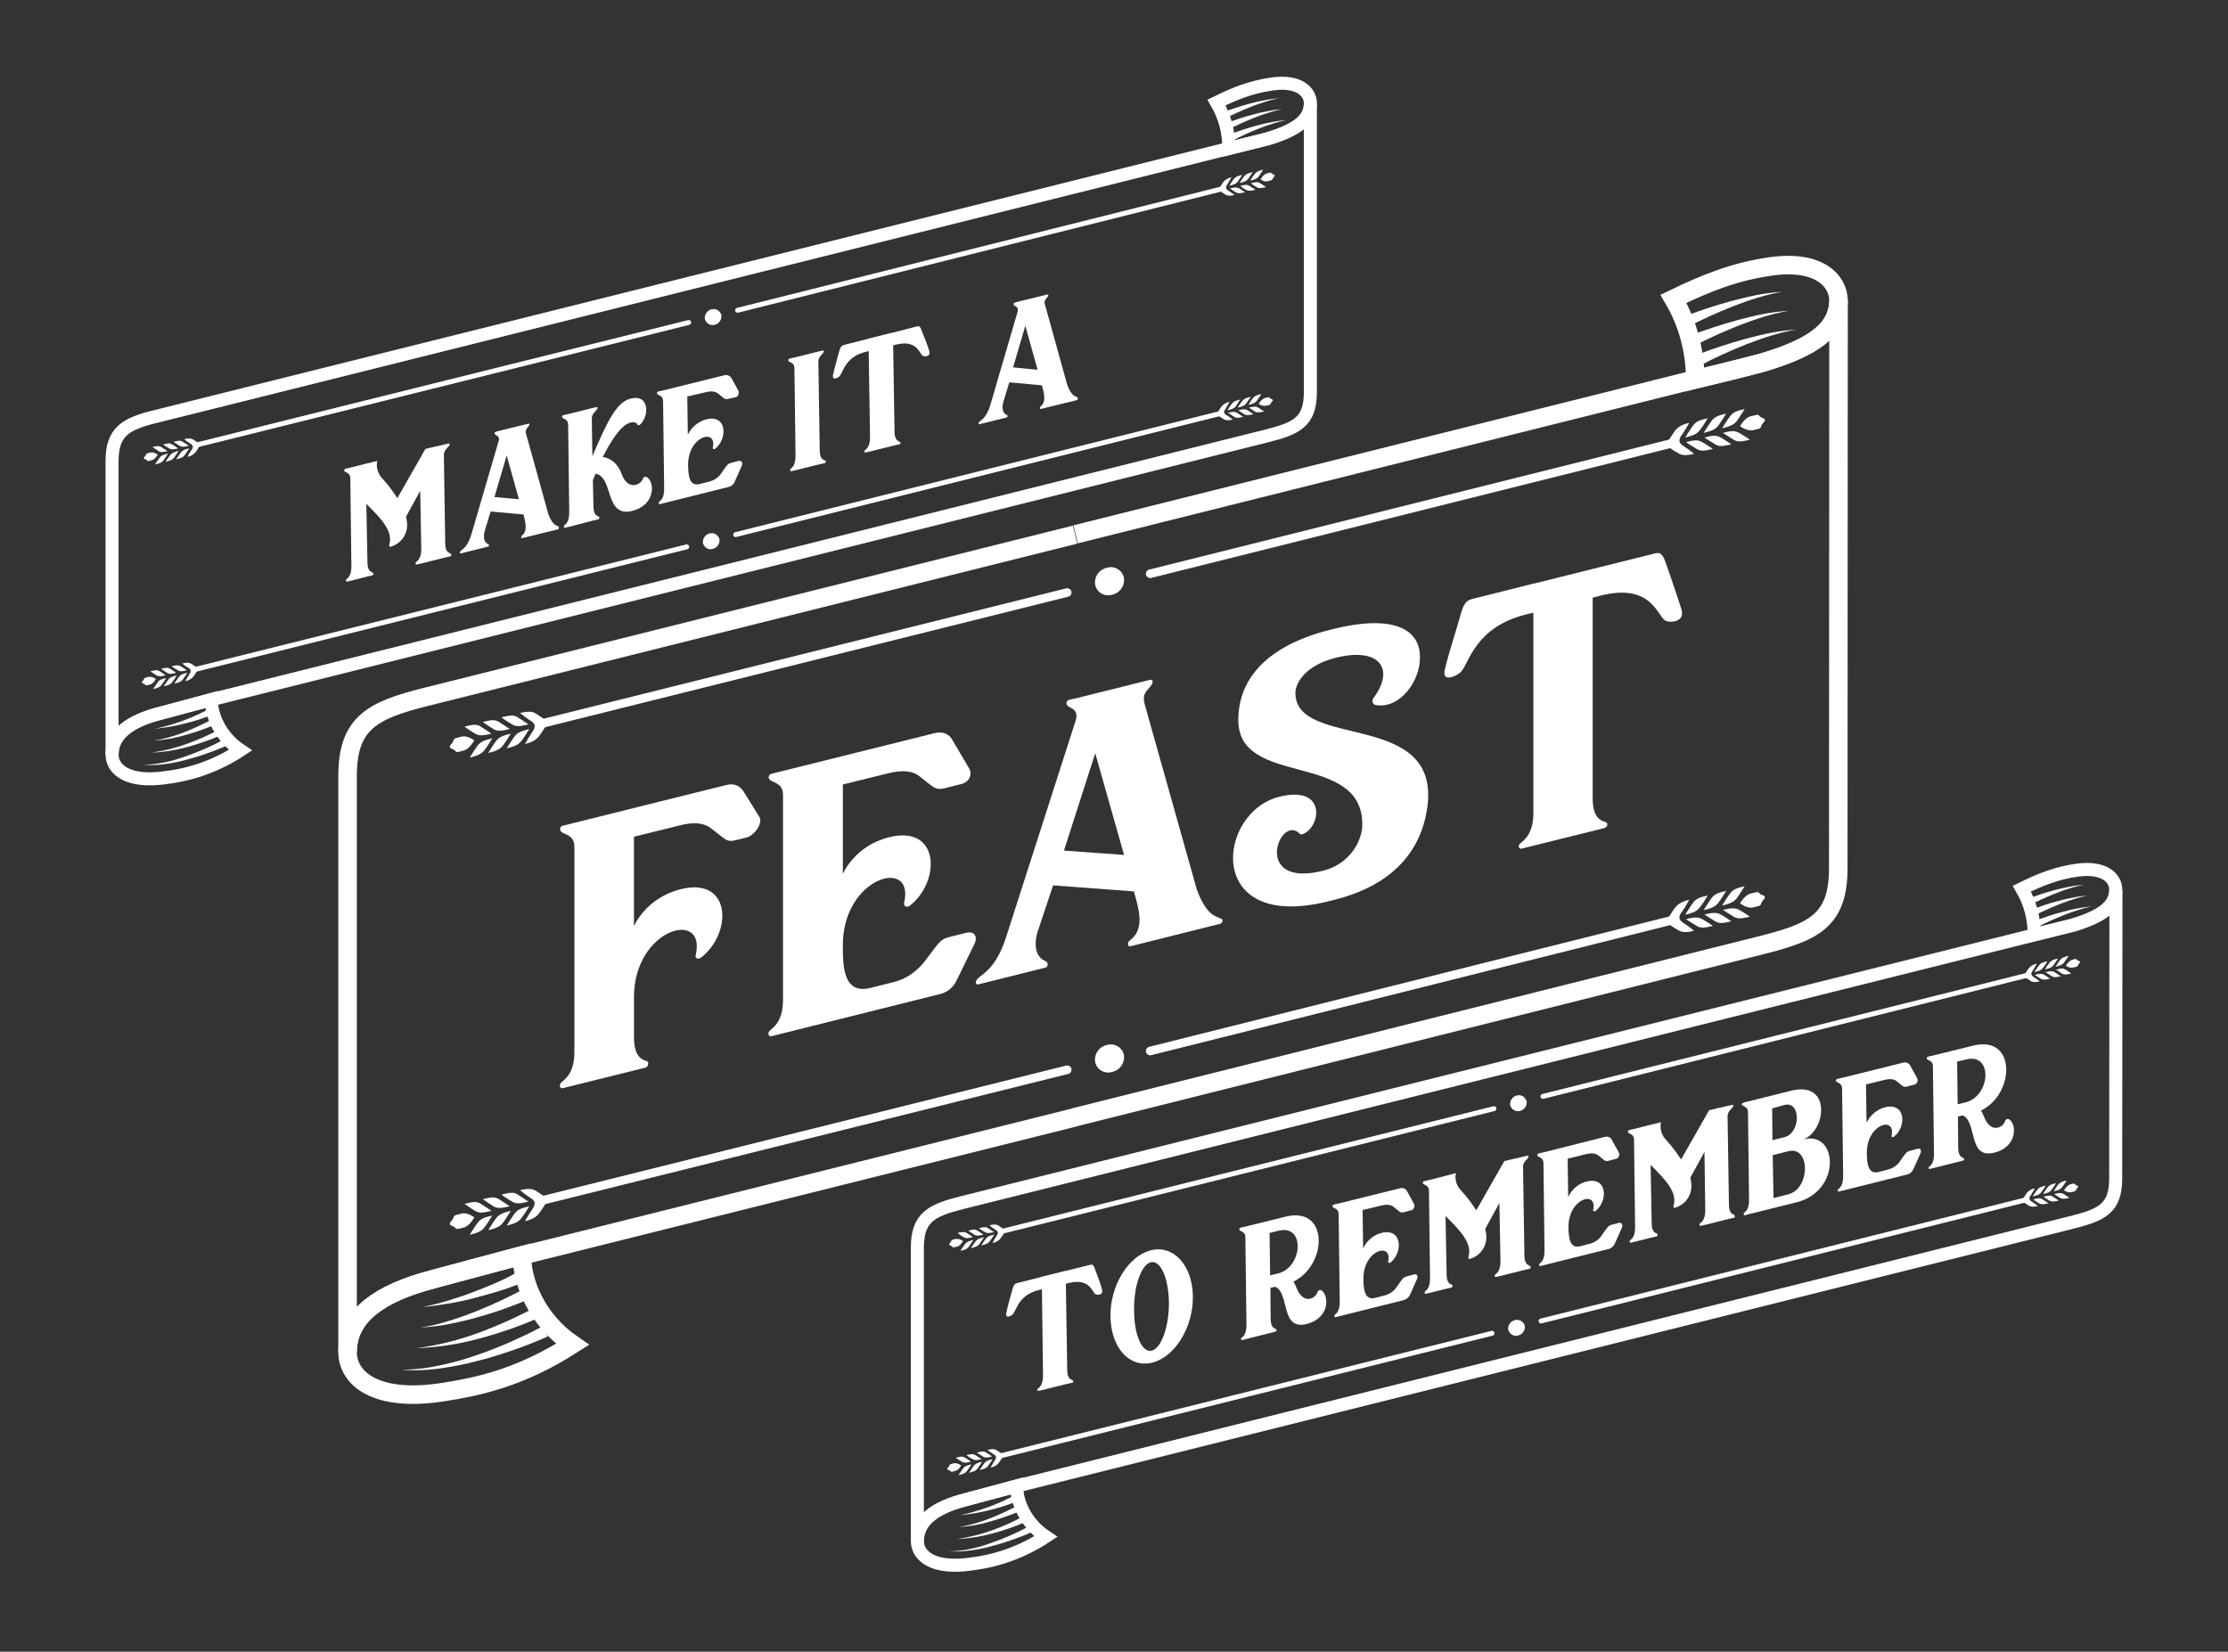 <?xml version="1.0" encoding="utf-8"?>
<!-- Generator: Adobe Illustrator 23.0.4, SVG Export Plug-In . SVG Version: 6.00 Build 0)  -->
<svg version="1.1" id="Layer_1" xmlns="http://www.w3.org/2000/svg" xmlns:xlink="http://www.w3.org/1999/xlink" x="0px" y="0px"
	 viewBox="0 0 819.2 607.4" style="enable-background:new 0 0 819.2 607.4;" xml:space="preserve">
<rect x="0" y="0" width="819.2" height="607.4" fill="#333333" stroke="none"/>
<style type="text/css">
	.st0{fill:none;stroke:#FFFFFF;stroke-width:6.817;stroke-miterlimit:10;}
	.st1{fill:#FFFFFF;}
	.st2{fill:none;stroke:#FFFFFF;stroke-width:3.159;stroke-linecap:round;stroke-linejoin:round;}
	.st3{fill:#FFFFFF;stroke:#FFFFFF;stroke-width:2.345;stroke-miterlimit:10;}
	.st4{fill:none;stroke:#FFFFFF;stroke-width:4.798;stroke-miterlimit:10;}
	.st5{fill:none;stroke:#FFFFFF;stroke-width:1.802;stroke-linecap:round;stroke-linejoin:round;}
	.st6{fill:#FFFFFF;stroke:#FFFFFF;stroke-width:1.331;stroke-miterlimit:10;}
</style>
<title>Make It a Feast to Remember</title>
<g>
	<g id="Layer_1-2">
		<g id="Lettering">
			<path class="st0" d="M395.2,410.9l-203.3,50.8c-2.9,0.7-33.5,8.9-36.2,9.7c-19.3,5.7-27.9,14.4-27.9,25.8V285.3
				c0-19.5,9.2-24.1,28.7-29l238.8-59.7"/>
			<path class="st0" d="M395.5,196.5l227.8-57c2.9-0.7,22-5.4,24.7-6.2c19.3-5.7,27.9-12.4,28-22.9l-0.1,208.9
				c0,19.5-9.2,23.5-28.7,28.4L395,410.9"/>
			<path class="st0" d="M650.9,98c-13.3,1.9-23.8,6.2-35.6,11.9c5.3,9,8,19.2,8,29.7c3.5-0.8,22-5.4,24.7-6.2
				c19.3-5.7,27.9-12.4,28-22.9C675.9,103.2,668.7,95.4,650.9,98z"/>
			<path class="st1" d="M618.4,116.7c6-2.3,12-4.3,18.2-6c3.1-0.8,6.2-1.6,9.3-2.2c3.1-0.6,6.3-1,9.5-1.2c-3.1,0.5-6.2,1.3-9.2,2.2
				c-3,0.9-6,2-8.9,3.1c-5.8,2.3-11.6,4.9-17.1,7.8L618.4,116.7z"/>
			<path class="st1" d="M620.7,123.7c6-2.3,12-4.3,18.2-6c3.1-0.8,6.2-1.6,9.3-2.2c3.1-0.6,6.3-1,9.5-1.2c-3.1,0.5-6.2,1.3-9.2,2.2
				c-3,0.9-6,2-8.9,3.1c-5.8,2.3-11.6,4.9-17.1,7.8L620.7,123.7z"/>
			<path class="st1" d="M623.6,130.6c6-2.3,12.1-4.3,18.2-6c3.1-0.8,6.2-1.6,9.3-2.2c3.1-0.6,6.3-1,9.4-1.2
				c-3.1,0.5-6.2,1.3-9.2,2.2c-3,0.9-6,2-8.9,3.1c-5.8,2.3-11.6,4.9-17.1,7.8L623.6,130.6z"/>
			<path class="st0" d="M191.9,461.7c-2.9,0.8-33.5,8.9-36.2,9.7c-19.3,5.7-27.9,14.4-27.9,25.8c0,9.7,10.3,18.7,35.4,14.7
				c13.3-2.1,28.4-5.4,47.3-17.5C197.4,485.4,191.9,471.6,191.9,461.7z"/>
			<path class="st1" d="M201.4,491.5c-4.3,1.9-8.6,3.6-13,5.1c-4.4,1.5-8.8,2.9-13.3,4c-4.5,1.2-9,2-13.6,2.7
				c-4.6,0.6-9.2,0.8-13.8,0.4c4.6,0,9.1-0.5,13.6-1.5c4.5-0.9,8.9-2.1,13.2-3.6c4.3-1.4,8.5-3.1,12.7-4.9c4.1-1.8,8.3-3.8,12.2-5.9
				L201.4,491.5z"/>
			<path class="st1" d="M198.9,484.3c-3.7,1.6-7.4,3.1-11.1,4.4c-3.8,1.3-7.6,2.5-11.4,3.5c-7.6,2.1-15.5,3.3-23.4,3.6
				c7.8-1,15.4-2.9,22.8-5.6c7.3-2.7,14.4-5.9,21.3-9.6L198.9,484.3z"/>
			<path class="st1" d="M195.8,477.2c-6.6,2.9-13.3,5.3-20.2,7.2c-3.4,1-6.9,1.8-10.4,2.5c-3.5,0.7-7,1.1-10.6,1.3
				c3.5-0.5,6.9-1.3,10.3-2.4c3.4-1,6.7-2.2,10-3.5c6.5-2.6,12.9-5.6,19-9L195.8,477.2z"/>
			<path class="st1" d="M191.7,471.8c-2.9,1.2-5.9,2.3-8.9,3.2c-3,0.9-6,1.7-9,2.5s-6,1.4-9.1,1.9c-3,0.5-6.1,1-9.2,1.2
				c3-0.6,6-1.3,8.9-2.2c2.9-0.9,5.8-1.8,8.7-2.9s5.7-2.2,8.5-3.4c2.8-1.2,5.5-2.5,8.1-4L191.7,471.8z"/>
			<path class="st1" d="M175.6,449.7c-1.1,1.5-2.9,4.4-2.9,4.4c2.9-0.7,4.3-1.3,5.4-2.7c1.1-1.4,2.9-4.4,2.9-4.4
				C178,447.7,176.7,448.2,175.6,449.7z"/>
			<path class="st1" d="M182.4,448c-1.1,1.5-2.9,4.4-2.9,4.4c2.9-0.7,4.3-1.3,5.4-2.7c1.1-1.4,2.9-4.4,2.9-4.4
				C184.8,446,183.5,446.6,182.4,448z"/>
			<path class="st1" d="M189.2,446.3c-1.1,1.5-2.9,4.4-2.9,4.4c2.9-0.7,4.3-1.3,5.4-2.7c1.1-1.4,2.9-4.4,2.9-4.4
				C191.6,444.3,190.2,444.9,189.2,446.3z"/>
			<path class="st1" d="M174.9,445.4c1.4,0.8,2.9,0.6,5.8-0.1c0,0-2.6-1.8-4.1-2.7c-1.5-0.9-2.9-0.6-5.8,0.1
				C170.8,442.7,173.4,444.6,174.9,445.4z"/>
			<path class="st1" d="M181.6,443.7c1.4,0.8,2.9,0.6,5.8-0.1c0,0-2.6-1.8-4.1-2.7s-2.9-0.6-5.8,0.1
				C177.6,441,180.2,442.9,181.6,443.7z"/>
			<path class="st1" d="M188.5,442c1.4,0.8,2.9,0.6,5.8-0.1c0,0-2.6-1.8-4.1-2.7s-2.9-0.6-5.8,0.1C184.4,439.4,187,441.2,188.5,442z
				"/>
			<path class="st1" d="M174.4,447.7c0,0-2.5-2-4.7-1.4l-2,0.5c-1.1,0.3-0.8,1-1.4,1.8c-0.4,0.6-1,0.9-0.9,1.5s0.7,0.6,1.3,0.9
				c0.8,0.4,0.8,1.2,1.9,0.9l2-0.5C172.7,450.8,174.4,447.7,174.4,447.7z"/>
			<path class="st1" d="M200.2,440c-0.9-0.6-2.3-1.5-3.2-2.1c-1.4-0.8-2.9-0.9-5.8-0.2c1.3,1.1,2.7,2.1,4.1,3
				c0.6,0.3,1.1,0.9,1.3,1.6c0,0.8-0.3,1.5-0.7,2.1c-1,1.5-2,3.1-2.9,4.7c2.9-0.7,4.2-1.6,5.3-3c0.7-0.9,1.7-2.5,2.3-3.5h0
				L200.2,440L200.2,440z"/>
			<line class="st2" x1="198.8" y1="441.6" x2="392.4" y2="393.4"/>
			<path class="st1" d="M639.3,334.5c1.5,0.8,4.1,2.6,4.1,2.6c-2.9,0.7-4.4,0.9-5.8,0.1c-1.4-0.8-4.1-2.6-4.1-2.6
				C636.4,333.9,637.8,333.8,639.3,334.5z"/>
			<path class="st1" d="M632.5,336.2c1.5,0.8,4.1,2.6,4.1,2.6c-2.9,0.7-4.4,0.9-5.8,0.1c-1.4-0.8-4.1-2.6-4.1-2.6
				C629.6,335.6,631.1,335.5,632.5,336.2z"/>
			<path class="st1" d="M625.7,337.9c1.5,0.8,4.1,2.6,4.1,2.6c-2.9,0.7-4.4,0.9-5.8,0.1c-1.4-0.8-4.1-2.6-4.1-2.6
				C622.8,337.3,624.3,337.2,625.7,337.9z"/>
			<path class="st1" d="M638.6,330.3c-1.1,1.4-2.4,2-5.4,2.7c0,0,1.8-3,2.9-4.4c1.1-1.5,2.4-2,5.4-2.7
				C641.5,325.9,639.7,328.8,638.6,330.3z"/>
			<path class="st1" d="M631.8,332c-1.1,1.4-2.4,2-5.4,2.7c0,0,1.8-2.9,2.9-4.4c1.1-1.5,2.4-2,5.4-2.7
				C634.7,327.6,632.9,330.6,631.8,332z"/>
			<path class="st1" d="M625,333.7c-1.1,1.4-2.4,2-5.4,2.7c0,0,1.8-2.9,2.9-4.4s2.4-2,5.4-2.7C627,330.8,626.1,332.3,625,333.7z"/>
			<path class="st1" d="M639.8,332.2c0,0,1.7-3.1,3.9-3.6l2-0.5c1.1-0.3,1,0.5,1.9,0.9c0.6,0.3,1.2,0.3,1.3,0.9s-0.5,0.9-0.9,1.5
				c-0.6,0.8-0.3,1.5-1.4,1.8l-2,0.5C642.3,334.2,639.8,332.2,639.8,332.2z"/>
			<path class="st1" d="M613.5,337.4c0.6-1,1.6-2.5,2.3-3.5c1.1-1.4,2.4-2.3,5.3-3c-0.9,1.6-1.8,3.2-2.9,4.7
				c-0.5,0.6-0.7,1.3-0.7,2.1c0.2,0.7,0.7,1.2,1.3,1.6c1.4,0.9,2.8,1.9,4.1,3c-2.9,0.7-4.4,0.6-5.8-0.2c-0.9-0.5-2.4-1.4-3.2-2.1
				l0,0L613.5,337.4L613.5,337.4z"/>
			<line class="st2" x1="615.2" y1="338.3" x2="422.9" y2="386.5"/>
			<path class="st3" d="M412.1,388.2c0.3,2.3-1.2,4.4-3.5,4.9c-2,0.6-4.1-0.5-4.7-2.4c0,0,0,0,0,0c0-0.1-0.1-0.3-0.1-0.4
				c-0.3-2.3,1.2-4.4,3.5-4.9c2-0.6,4.1,0.5,4.7,2.4c0,0,0,0,0,0C412,387.9,412.1,388,412.1,388.2z"/>
			<path class="st1" d="M175.6,274.2c-1.1,1.5-2.9,4.4-2.9,4.4c2.9-0.7,4.3-1.3,5.4-2.7c1.1-1.4,2.9-4.4,2.9-4.4
				C178,272.2,176.7,272.8,175.6,274.2z"/>
			<path class="st1" d="M182.4,272.5c-1.1,1.5-2.9,4.4-2.9,4.4c2.9-0.7,4.3-1.3,5.4-2.7c1.1-1.4,2.9-4.4,2.9-4.4
				C184.8,270.5,183.5,271.1,182.4,272.5z"/>
			<path class="st1" d="M189.2,270.8c-1.1,1.5-2.9,4.4-2.9,4.4c2.9-0.7,4.3-1.3,5.4-2.7c1.1-1.4,2.9-4.4,2.9-4.4
				C191.6,268.9,190.2,269.4,189.2,270.8z"/>
			<path class="st1" d="M174.9,269.9c1.4,0.8,2.9,0.6,5.8-0.1c0,0-2.6-1.8-4.1-2.7s-2.9-0.6-5.8,0.1
				C170.8,267.3,173.4,269.1,174.9,269.9z"/>
			<path class="st1" d="M181.6,268.2c1.4,0.8,2.9,0.6,5.8-0.1c0,0-2.6-1.8-4.1-2.7s-2.9-0.6-5.8,0.1
				C177.6,265.6,180.2,267.4,181.6,268.2z"/>
			<path class="st1" d="M188.5,266.5c1.4,0.8,2.9,0.6,5.8-0.1c0,0-2.6-1.8-4.1-2.7s-2.9-0.6-5.8,0.1
				C184.4,263.9,187,265.7,188.5,266.5z"/>
			<path class="st1" d="M174.4,272.3c0,0-2.5-2-4.7-1.4l-2,0.5c-1.1,0.3-0.8,1-1.4,1.8c-0.4,0.6-1,0.9-0.9,1.5s0.7,0.6,1.3,0.9
				c0.8,0.4,0.8,1.2,1.9,0.9l2-0.5C172.7,275.3,174.4,272.3,174.4,272.3z"/>
			<path class="st1" d="M200.2,264.5c-0.9-0.6-2.3-1.5-3.2-2.1c-1.4-0.8-2.9-0.9-5.8-0.2c1.3,1.1,2.7,2.1,4.1,3
				c0.6,0.3,1.1,0.9,1.3,1.6c0,0.8-0.3,1.5-0.7,2.1c-1,1.5-2,3.1-2.9,4.7c2.9-0.7,4.2-1.6,5.3-3c0.7-0.9,1.7-2.5,2.3-3.5h0
				L200.2,264.5L200.2,264.5z"/>
			<line class="st2" x1="198.8" y1="266.2" x2="392.4" y2="217.9"/>
			<path class="st1" d="M639.3,159.1c1.5,0.8,4.1,2.6,4.1,2.6c-2.9,0.7-4.4,0.9-5.8,0.1c-1.4-0.8-4.1-2.6-4.1-2.6
				C636.4,158.4,637.8,158.3,639.3,159.1z"/>
			<path class="st1" d="M632.5,160.8c1.5,0.8,4.1,2.6,4.1,2.6c-2.9,0.7-4.4,0.9-5.8,0.1c-1.4-0.8-4.1-2.6-4.1-2.6
				C629.6,160.1,631.1,160,632.5,160.8z"/>
			<path class="st1" d="M625.7,162.5c1.5,0.8,4.1,2.6,4.1,2.6c-2.9,0.7-4.4,0.9-5.8,0.1c-1.4-0.8-4.1-2.6-4.1-2.6
				C622.8,161.8,624.3,161.7,625.7,162.5z"/>
			<path class="st1" d="M638.6,154.8c-1.1,1.4-2.4,2-5.4,2.7c0,0,1.8-3,2.9-4.4c1.1-1.5,2.4-2,5.4-2.7
				C641.5,150.4,639.7,153.3,638.6,154.8z"/>
			<path class="st1" d="M631.8,156.5c-1.1,1.4-2.4,2-5.4,2.7c0,0,1.8-2.9,2.9-4.4c1.1-1.5,2.4-2,5.4-2.7
				C634.7,152.1,632.9,155,631.8,156.5z"/>
			<path class="st1" d="M625,158.2c-1.1,1.4-2.4,2-5.4,2.7c0,0,1.8-2.9,2.9-4.4c1.1-1.5,2.4-2,5.4-2.7
				C627,155.3,626.1,156.8,625,158.2z"/>
			<path class="st1" d="M639.8,156.7c0,0,1.7-3.1,3.9-3.6l2-0.5c1.1-0.3,1,0.5,1.9,0.9c0.6,0.3,1.2,0.3,1.3,0.9s-0.5,0.9-0.9,1.5
				c-0.6,0.8-0.3,1.5-1.4,1.8l-2,0.5C642.3,158.7,639.8,156.7,639.8,156.7z"/>
			<path class="st1" d="M613.5,162c0.6-1,1.6-2.5,2.3-3.5c1.1-1.4,2.4-2.3,5.3-3c-0.9,1.6-1.8,3.2-2.9,4.7c-0.5,0.6-0.7,1.3-0.7,2.1
				c0.2,0.7,0.7,1.2,1.3,1.6c1.4,0.9,2.8,1.9,4.1,3c-2.9,0.7-4.4,0.6-5.8-0.2c-0.9-0.5-2.4-1.4-3.2-2.1l0,0L613.5,162L613.5,162z"/>
			<line class="st2" x1="615.2" y1="162.9" x2="422.9" y2="211"/>
			<path class="st3" d="M412.1,212.7c0.3,2.3-1.2,4.4-3.5,4.9c-2,0.6-4.1-0.5-4.7-2.4c0,0,0,0,0,0c0-0.1-0.1-0.3-0.1-0.4
				c-0.3-2.3,1.2-4.4,3.5-4.9c2-0.6,4.1,0.5,4.7,2.4c0,0,0,0,0,0C412,212.4,412.1,212.6,412.1,212.7z"/>
			<path class="st4" d="M481.8,144.2c0,11.1-5.2,13.4-16.4,16.2L77.7,257.3c-1.7,0.4-19.1,5.1-20.6,5.5c-11,3.2-15.9,8.2-15.9,14.7
				V169.6c0-11.1,5.2-13.8,16.3-16.5l394.3-98.5c1.7-0.4,12.6-3.1,14.1-3.5c11-3.3,15.9-7.1,15.9-13L481.8,144.2z"/>
			<path class="st4" d="M77.7,257.3c-1.7,0.5-19.1,5.1-20.6,5.5c-11,3.2-15.9,8.2-15.9,14.7c0,5.5,5.9,10.6,20.2,8.4
				c9.6-1.2,18.8-4.6,27-10C80.8,270.8,77.7,262.9,77.7,257.3z"/>
			<path class="st4" d="M467.6,30.9c-7.6,1.1-13.6,3.5-20.3,6.8c3,5.1,4.6,11,4.5,16.9c2-0.5,12.6-3.1,14.1-3.5
				c11-3.3,15.9-7.1,15.9-13C481.9,33.9,477.7,29.4,467.6,30.9z"/>
			<path class="st1" d="M449.1,41.5c3.4-1.3,6.9-2.4,10.4-3.4c1.8-0.5,3.5-0.9,5.3-1.2c1.8-0.4,3.6-0.6,5.4-0.7
				c-1.8,0.3-3.5,0.7-5.2,1.3c-1.7,0.5-3.4,1.1-5.1,1.8c-3.3,1.3-6.6,2.8-9.8,4.4L449.1,41.5z"/>
			<path class="st1" d="M450.4,45.5c3.4-1.3,6.9-2.5,10.4-3.4c1.7-0.5,3.5-0.9,5.3-1.2c1.8-0.4,3.6-0.6,5.4-0.7
				c-1.8,0.3-3.5,0.7-5.2,1.3c-1.7,0.5-3.4,1.1-5.1,1.8c-3.3,1.3-6.6,2.8-9.8,4.4L450.4,45.5z"/>
			<path class="st1" d="M452,49.5c3.4-1.3,6.9-2.5,10.4-3.4c1.8-0.5,3.5-0.9,5.3-1.2c1.8-0.4,3.6-0.6,5.4-0.7
				c-1.8,0.3-3.5,0.7-5.2,1.3c-1.7,0.5-3.4,1.1-5.1,1.8c-3.3,1.3-6.6,2.8-9.8,4.5L452,49.5z"/>
			<path class="st1" d="M83.1,274.3c-2.4,1.1-4.9,2-7.4,2.9c-2.5,0.9-5,1.6-7.6,2.3c-2.6,0.7-5.1,1.2-7.7,1.5
				c-2.6,0.4-5.2,0.4-7.8,0.2c2.6,0,5.2-0.3,7.7-0.8c2.5-0.5,5-1.2,7.5-2.1c4.9-1.7,9.7-3.7,14.2-6.2L83.1,274.3z"/>
			<path class="st1" d="M81.7,270.2c-4.2,1.8-8.4,3.3-12.8,4.5c-4.3,1.2-8.8,1.9-13.3,2.1c4.4-0.6,8.8-1.7,13-3.2
				c4.2-1.5,8.2-3.3,12.1-5.4L81.7,270.2z"/>
			<path class="st1" d="M80,266.1c-3.7,1.6-7.6,3-11.5,4.1c-3.9,1.2-7.9,1.9-11.9,2.2c4-0.7,7.8-1.8,11.6-3.3
				c3.7-1.5,7.3-3.2,10.8-5.1L80,266.1z"/>
			<path class="st1" d="M77.6,263c-3.3,1.3-6.7,2.4-10.2,3.2c-3.4,0.9-6.9,1.4-10.4,1.8c3.4-0.7,6.8-1.7,10.1-2.9
				c3.3-1.2,6.4-2.6,9.4-4.2L77.6,263z"/>
			<path class="st1" d="M58,250.9c-0.6,0.8-1.7,2.5-1.7,2.5c1.7-0.4,2.5-0.7,3.1-1.5c0.6-0.8,1.7-2.5,1.7-2.5
				C59.4,249.7,58.6,250,58,250.9z"/>
			<path class="st1" d="M61.9,249.9c-0.6,0.8-1.7,2.5-1.7,2.5c1.7-0.4,2.5-0.7,3.1-1.5c0.6-0.8,1.7-2.5,1.7-2.5
				C63.3,248.8,62.5,249.1,61.9,249.9z"/>
			<path class="st1" d="M65.8,248.9c-0.6,0.8-1.7,2.5-1.7,2.5c1.7-0.4,2.5-0.7,3.1-1.5c0.6-0.8,1.7-2.5,1.7-2.5
				C67.2,247.8,66.4,248.1,65.8,248.9z"/>
			<path class="st1" d="M57.6,248.4c0.8,0.4,1.6,0.4,3.3-0.1c0,0-1.5-1-2.3-1.5c-0.8-0.5-1.6-0.4-3.3,0.1
				C55.3,246.9,56.8,247.9,57.6,248.4z"/>
			<path class="st1" d="M61.5,247.5c0.8,0.4,1.6,0.4,3.3-0.1c0,0-1.5-1-2.3-1.5c-0.8-0.5-1.6-0.4-3.3,0.1
				C59.2,245.9,60.7,247,61.5,247.5z"/>
			<path class="st1" d="M65.4,246.5c0.8,0.5,1.6,0.4,3.3,0c0,0-1.5-1.1-2.3-1.5c-0.8-0.5-1.6-0.4-3.3,0C63,245,64.5,246,65.4,246.5z
				"/>
			<path class="st1" d="M57.3,249.7c-0.8-0.6-1.7-0.9-2.7-0.8l-1.1,0.3c-0.6,0.2-0.5,0.5-0.8,1c-0.3,0.3-0.6,0.5-0.5,0.8
				c0,0.3,0.4,0.3,0.8,0.5c0.5,0.2,0.5,0.7,1.1,0.5l1.1-0.3C56.4,251.5,57.3,249.7,57.3,249.7z"/>
			<path class="st1" d="M72.1,245.3c-0.5-0.4-1.3-0.9-1.8-1.2c-0.8-0.5-1.7-0.5-3.3-0.1c0.7,0.6,1.5,1.2,2.4,1.7
				c0.4,0.2,0.6,0.5,0.7,0.9c0,0.4-0.1,0.8-0.4,1.2c-0.6,0.9-1.1,1.8-1.6,2.7c1.2-0.2,2.3-0.8,3-1.7c0.4-0.5,1-1.4,1.3-2l0,0
				L72.1,245.3L72.1,245.3z"/>
			<line class="st5" x1="71.3" y1="246.3" x2="252.5" y2="201.1"/>
			<path class="st1" d="M462.5,149.8c0.8,0.5,2.3,1.5,2.3,1.5c-1.7,0.4-2.5,0.5-3.3,0.1c-0.8-0.5-2.3-1.5-2.3-1.5
				C460.9,149.5,461.7,149.4,462.5,149.8z"/>
			<path class="st1" d="M458.6,150.8c0.8,0.5,2.3,1.5,2.3,1.5c-1.7,0.4-2.5,0.5-3.3,0.1c-0.8-0.5-2.3-1.5-2.3-1.5
				C457,150.4,457.8,150.4,458.6,150.8z"/>
			<path class="st1" d="M454.8,151.8c0.8,0.5,2.3,1.5,2.3,1.5c-1.7,0.4-2.5,0.5-3.3,0c-0.8-0.5-2.3-1.5-2.3-1.5
				C453.1,151.4,454,151.3,454.8,151.8z"/>
			<path class="st1" d="M462.1,147.4c-0.6,0.8-1.4,1.1-3.1,1.5c0,0,1-1.7,1.7-2.5c0.6-0.8,1.4-1.1,3.1-1.5
				C463.8,144.9,462.7,146.6,462.1,147.4z"/>
			<path class="st1" d="M458.2,148.4c-0.6,0.8-1.4,1.1-3.1,1.5c0,0,1-1.7,1.7-2.5s1.4-1.1,3.1-1.5
				C459.9,145.9,458.8,147.5,458.2,148.4z"/>
			<path class="st1" d="M454.4,149.4c-0.6,0.8-1.4,1.1-3.1,1.5c0,0,1-1.7,1.7-2.5c0.6-0.8,1.4-1.1,3.1-1.5
				C456,146.8,455,148.5,454.4,149.4z"/>
			<path class="st1" d="M462.8,148.5c0,0,1-1.7,2.2-2.1l1.1-0.3c0.6-0.2,0.6,0.3,1.1,0.5c0.3,0.2,0.7,0.2,0.8,0.5
				c0.1,0.3-0.3,0.5-0.5,0.8c-0.4,0.5-0.2,0.9-0.8,1l-1.1,0.3C464.5,149.4,463.6,149.1,462.8,148.5z"/>
			<path class="st1" d="M447.8,151.5c0.4-0.6,0.9-1.4,1.3-2c0.8-0.9,1.8-1.5,3-1.7c-0.5,0.9-1,1.8-1.6,2.7c-0.3,0.3-0.4,0.8-0.4,1.2
				c0.1,0.4,0.4,0.7,0.8,0.9c0.8,0.5,1.6,1.1,2.4,1.7c-1.7,0.4-2.5,0.3-3.3-0.1c-0.5-0.3-1.3-0.8-1.9-1.2l0,0L447.8,151.5
				L447.8,151.5z"/>
			<line class="st5" x1="448.9" y1="152" x2="270.5" y2="196.6"/>
			<path class="st6" d="M263.9,198.4c0.1,1.3-0.7,2.5-2,2.8c-1.1,0.4-2.3-0.3-2.7-1.4c0,0,0,0,0,0c0-0.1,0-0.2-0.1-0.2
				c-0.1-1.3,0.7-2.5,2-2.8c1.2-0.3,2.4,0.4,2.7,1.5C263.9,198.3,263.9,198.3,263.9,198.4z"/>
			<path class="st1" d="M58.7,168.3c-0.6,0.8-1.7,2.5-1.7,2.5c1.7-0.4,2.5-0.7,3.1-1.5c0.6-0.8,1.7-2.5,1.7-2.5
				C60.1,167.2,59.3,167.5,58.7,168.3z"/>
			<path class="st1" d="M62.6,167.3c-0.6,0.8-1.7,2.5-1.7,2.5c1.7-0.4,2.5-0.7,3.1-1.5c0.6-0.8,1.7-2.5,1.7-2.5
				C64,166.2,63.2,166.6,62.6,167.3z"/>
			<path class="st1" d="M66.5,166.4c-0.6,0.8-1.7,2.5-1.7,2.5c1.7-0.4,2.5-0.7,3.1-1.5c0.6-0.8,1.7-2.5,1.7-2.5
				C67.8,165.2,67.1,165.6,66.5,166.4z"/>
			<path class="st1" d="M58.3,165.9c0.8,0.5,1.6,0.4,3.3,0c0,0-1.5-1-2.3-1.5c-0.8-0.5-1.6-0.4-3.3,0
				C56,164.3,57.5,165.4,58.3,165.9z"/>
			<path class="st1" d="M62.2,164.9c0.8,0.5,1.6,0.4,3.3,0c0,0-1.5-1.1-2.3-1.5c-0.8-0.5-1.6-0.4-3.3,0.1
				C59.9,163.4,61.3,164.4,62.2,164.9z"/>
			<path class="st1" d="M66.1,164c0.8,0.4,1.6,0.4,3.3-0.1c0,0-1.5-1-2.3-1.5s-1.6-0.4-3.3,0.1C63.7,162.4,65.2,163.5,66.1,164z"/>
			<path class="st1" d="M58,167.2c-0.8-0.6-1.7-0.9-2.7-0.8l-1.1,0.3c-0.6,0.2-0.5,0.6-0.8,1c-0.2,0.3-0.6,0.5-0.5,0.8
				c0.1,0.3,0.4,0.4,0.8,0.5c0.5,0.3,0.4,0.7,1.1,0.5l1.1-0.3C57.1,168.9,58,167.2,58,167.2z"/>
			<path class="st1" d="M72.8,162.8c-0.5-0.3-1.3-0.9-1.8-1.2c-0.8-0.4-1.7-0.5-3.3-0.1c0.7,0.6,1.5,1.2,2.4,1.7
				c0.4,0.2,0.6,0.5,0.8,0.9c0,0.4-0.1,0.9-0.4,1.2c-0.6,0.9-1.1,1.8-1.6,2.7c1.2-0.2,2.3-0.8,3-1.7c0.4-0.5,1-1.4,1.3-2l0,0
				L72.8,162.8L72.8,162.8z"/>
			<line class="st5" x1="72" y1="163.7" x2="253.2" y2="118.6"/>
			<path class="st1" d="M463.2,67.3c0.9,0.5,2.3,1.5,2.3,1.5c-1.7,0.4-2.5,0.5-3.3,0.1s-2.3-1.5-2.3-1.5
				C461.6,67,462.4,66.8,463.2,67.3z"/>
			<path class="st1" d="M459.3,68.3c0.8,0.5,2.3,1.5,2.3,1.5c-1.7,0.4-2.5,0.5-3.3,0.1c-0.8-0.4-2.3-1.5-2.3-1.5
				C457.7,67.9,458.5,67.8,459.3,68.3z"/>
			<path class="st1" d="M455.5,69.2c0.8,0.5,2.3,1.5,2.3,1.5c-1.7,0.4-2.5,0.5-3.3,0.1c-0.8-0.5-2.3-1.5-2.3-1.5
				C453.8,68.9,454.6,68.8,455.5,69.2z"/>
			<path class="st1" d="M462.8,64.9c-0.6,0.8-1.4,1.1-3.1,1.5c0,0,1-1.7,1.7-2.5s1.4-1.1,3.1-1.5C464.5,62.3,463.4,64,462.8,64.9z"
				/>
			<path class="st1" d="M458.9,65.8c-0.6,0.8-1.4,1.1-3.1,1.5c0,0,1-1.7,1.7-2.5c0.6-0.8,1.4-1.1,3.1-1.5
				C460.6,63.3,459.5,65,458.9,65.8z"/>
			<path class="st1" d="M455.1,66.8c-0.6,0.8-1.4,1.1-3.1,1.5c0,0,1-1.7,1.7-2.5c0.6-0.8,1.4-1.1,3.1-1.5
				C456.7,64.3,455.7,66,455.1,66.8z"/>
			<path class="st1" d="M463.5,65.9c0,0,1-1.7,2.2-2.1l1.1-0.3c0.6-0.2,0.6,0.3,1.1,0.5c0.3,0.2,0.7,0.2,0.8,0.5
				c0.1,0.3-0.3,0.5-0.5,0.8c-0.3,0.3-0.2,0.8-0.8,1l-1.1,0.3C465.2,66.9,464.2,66.6,463.5,65.9z"/>
			<path class="st1" d="M448.5,68.9c0.4-0.6,0.9-1.4,1.3-2c0.8-0.9,1.8-1.5,3-1.7c-0.5,0.9-1.1,1.8-1.6,2.7
				c-0.3,0.3-0.4,0.8-0.4,1.2c0.1,0.4,0.4,0.7,0.7,0.9c0.8,0.5,1.6,1.1,2.4,1.7c-1.7,0.4-2.5,0.3-3.3-0.1c-0.6-0.4-1.2-0.8-1.8-1.2
				l0,0L448.5,68.9L448.5,68.9z"/>
			<line class="st5" x1="449.5" y1="69.4" x2="271.2" y2="114.1"/>
			<path class="st6" d="M264.6,116c0.1,1.3-0.7,2.5-2,2.8c-1.1,0.3-2.3-0.3-2.7-1.4c0,0,0,0,0,0l-0.1-0.2c-0.1-1.3,0.7-2.5,2-2.8
				c1.1-0.3,2.3,0.3,2.7,1.4c0,0,0,0,0,0C264.6,115.9,264.6,115.9,264.6,116z"/>
			<path class="st4" d="M777.9,433.4c0,11.1-5.2,13.4-16.4,16.2l-387.7,96.9c-1.7,0.4-19.1,5.1-20.6,5.5c-11,3.2-15.9,8.2-15.9,14.7
				V458.8c0-11.1,5.2-13.7,16.3-16.5L748,343.8c1.7-0.4,12.6-3.1,14.1-3.5c11-3.3,15.9-7.1,15.9-13L777.9,433.4z"/>
			<path class="st4" d="M373.8,546.5c-1.7,0.5-19.1,5.1-20.6,5.5c-11,3.2-15.9,8.2-15.9,14.7c0,5.5,5.9,10.6,20.2,8.4
				c9.6-1.2,18.8-4.6,27-10C376.9,560,373.8,552.1,373.8,546.5z"/>
			<path class="st4" d="M763.7,320c-7.6,1.1-13.6,3.5-20.3,6.8c3,5.1,4.6,11,4.5,16.9c2-0.5,12.6-3.1,14.1-3.5
				c11-3.3,15.9-7.1,15.9-13C778,323.1,773.9,318.6,763.7,320z"/>
			<path class="st1" d="M745.2,330.7c3.4-1.3,6.9-2.5,10.4-3.4c1.8-0.5,3.5-0.9,5.3-1.2c1.8-0.4,3.6-0.6,5.4-0.7
				c-1.8,0.3-3.5,0.7-5.3,1.3c-1.7,0.5-3.4,1.1-5.1,1.8c-3.3,1.3-6.6,2.8-9.8,4.4L745.2,330.7z"/>
			<path class="st1" d="M746.5,334.7c3.4-1.3,6.9-2.5,10.4-3.4c1.8-0.5,3.5-0.9,5.3-1.2c1.8-0.4,3.6-0.6,5.4-0.7
				c-1.8,0.3-3.5,0.7-5.2,1.3c-1.7,0.5-3.4,1.1-5.1,1.8c-3.3,1.3-6.6,2.8-9.8,4.4L746.5,334.7z"/>
			<path class="st1" d="M748.1,338.7c3.4-1.3,6.9-2.5,10.4-3.4c1.8-0.5,3.5-0.9,5.3-1.2c1.8-0.4,3.6-0.6,5.4-0.7
				c-1.8,0.3-3.5,0.7-5.2,1.3c-1.7,0.5-3.4,1.1-5.1,1.8c-3.3,1.3-6.6,2.8-9.8,4.4L748.1,338.7z"/>
			<path class="st1" d="M379.2,563.5c-2.4,1.1-4.9,2-7.4,2.9c-2.5,0.9-5,1.6-7.6,2.3c-2.6,0.7-5.1,1.2-7.7,1.5
				c-2.6,0.4-5.2,0.4-7.8,0.3c2.6,0,5.2-0.3,7.7-0.8c2.5-0.5,5-1.2,7.5-2.1c4.9-1.7,9.7-3.7,14.2-6.2L379.2,563.5z"/>
			<path class="st1" d="M377.8,559.4c-4.2,1.8-8.5,3.4-12.8,4.5c-4.4,1.2-8.8,1.9-13.3,2.1c4.4-0.6,8.8-1.7,13-3.2
				c4.2-1.5,8.2-3.3,12.1-5.5L377.8,559.4z"/>
			<path class="st1" d="M376,555.3c-3.7,1.6-7.6,3-11.5,4.1c-3.9,1.2-7.9,1.9-11.9,2.2c4-0.7,7.8-1.8,11.6-3.3
				c3.7-1.5,7.4-3.2,10.9-5.1L376,555.3z"/>
			<path class="st1" d="M373.7,552.2c-6.6,2.6-13.5,4.3-20.6,5c6.8-1.5,13.4-3.8,19.5-7.1L373.7,552.2z"/>
			<path class="st1" d="M354.1,540c-0.6,0.8-1.7,2.5-1.7,2.5c1.7-0.4,2.5-0.7,3.1-1.5s1.7-2.5,1.7-2.5
				C355.5,538.9,354.7,539.2,354.1,540z"/>
			<path class="st1" d="M358,539.1c-0.6,0.8-1.7,2.5-1.7,2.5c1.7-0.4,2.5-0.7,3.1-1.5c0.6-0.8,1.7-2.5,1.7-2.5
				C359.4,537.9,358.6,538.3,358,539.1z"/>
			<path class="st1" d="M361.9,538.1c-0.6,0.8-1.7,2.5-1.7,2.5c1.7-0.4,2.5-0.7,3.1-1.5s1.7-2.5,1.7-2.5
				C363.3,537,362.5,537.3,361.9,538.1z"/>
			<path class="st1" d="M353.7,537.6c0.8,0.4,1.6,0.4,3.3-0.1c0,0-1.5-1.1-2.3-1.5c-0.8-0.5-1.6-0.4-3.3,0.1
				C351.4,536.1,352.9,537.1,353.7,537.6z"/>
			<path class="st1" d="M357.6,536.6c0.8,0.5,1.6,0.4,3.3,0c0,0-1.5-1-2.3-1.5c-0.8-0.5-1.6-0.4-3.3,0
				C356,535.7,356.8,536.2,357.6,536.6z"/>
			<path class="st1" d="M361.5,535.7c0.8,0.4,1.6,0.4,3.3-0.1c0,0-1.5-1-2.3-1.5c-0.8-0.5-1.6-0.4-3.3,0.1
				C359.1,534.1,360.6,535.2,361.5,535.7z"/>
			<path class="st1" d="M353.4,538.9c-0.8-0.6-1.7-0.9-2.7-0.8l-1.1,0.3c-0.6,0.2-0.5,0.6-0.8,1c-0.4,0.5-0.6,0.5-0.5,0.8
				c0,0.3,0.4,0.4,0.8,0.5c0.5,0.2,0.4,0.7,1.1,0.5l1.1-0.3C352.5,540.7,353.4,538.9,353.4,538.9z"/>
			<path class="st1" d="M368.2,534.5c-0.5-0.4-1.3-0.9-1.8-1.2c-0.8-0.5-1.7-0.5-3.3-0.1c0.8,0.6,1.5,1.2,2.4,1.7
				c0.4,0.2,0.6,0.5,0.7,0.9c0,0.4-0.1,0.9-0.4,1.2c-0.6,0.9-1.1,1.8-1.6,2.7c1.2-0.2,2.3-0.8,3-1.7c0.4-0.5,1-1.4,1.3-2l0,0
				L368.2,534.5L368.2,534.5z"/>
			<line class="st5" x1="367.4" y1="535.5" x2="548.6" y2="490.3"/>
			<path class="st1" d="M758.6,439c0.8,0.5,2.3,1.5,2.3,1.5c-1.7,0.4-2.5,0.5-3.3,0.1c-0.8-0.4-2.3-1.5-2.3-1.5
				C757,438.7,757.8,438.6,758.6,439z"/>
			<path class="st1" d="M754.7,440c0.8,0.5,2.3,1.5,2.3,1.5c-1.7,0.4-2.5,0.5-3.3,0.1c-0.8-0.4-2.3-1.5-2.3-1.5
				C753.1,439.6,754,439.5,754.7,440z"/>
			<path class="st1" d="M750.9,441c0.8,0.5,2.3,1.5,2.3,1.5c-1.7,0.4-2.5,0.5-3.3,0.1c-0.8-0.4-2.3-1.5-2.3-1.5
				C749.2,440.6,750.1,440.5,750.9,441z"/>
			<path class="st1" d="M758.2,436.6c-0.6,0.8-1.4,1.1-3.1,1.5c0,0,1-1.7,1.7-2.5s1.4-1.1,3.1-1.5
				C759.9,434.1,758.8,435.8,758.2,436.6z"/>
			<path class="st1" d="M754.3,437.6c-0.6,0.8-1.4,1.1-3.1,1.5c0,0,1-1.7,1.7-2.5c0.6-0.8,1.4-1.1,3.1-1.5
				C756,435,755,436.7,754.3,437.6z"/>
			<path class="st1" d="M750.5,438.5c-0.6,0.8-1.4,1.1-3.1,1.5c0,0,1-1.7,1.7-2.5c0.6-0.8,1.4-1.1,3.1-1.5
				C752.2,436,751.1,437.7,750.5,438.5z"/>
			<path class="st1" d="M758.9,437.7c0,0,1-1.7,2.2-2.1l1.1-0.3c0.6-0.2,0.6,0.3,1.1,0.5c0.3,0.2,0.7,0.2,0.8,0.5
				c0.1,0.3-0.3,0.5-0.5,0.8c-0.3,0.3-0.2,0.8-0.8,1l-1.1,0.3C760.6,438.6,759.7,438.3,758.9,437.7z"/>
			<path class="st1" d="M743.9,440.7c0.4-0.6,0.9-1.4,1.3-2c0.8-0.9,1.8-1.5,3-1.7c-0.5,0.9-1,1.8-1.6,2.7c-0.3,0.3-0.4,0.8-0.4,1.2
				c0.1,0.4,0.4,0.7,0.7,0.9c0.8,0.5,1.6,1.1,2.4,1.7c-1.7,0.4-2.5,0.3-3.3-0.1c-0.6-0.4-1.2-0.8-1.8-1.2l0,0L743.9,440.7
				L743.9,440.7z"/>
			<line class="st5" x1="745" y1="441.2" x2="566.6" y2="485.8"/>
			<path class="st6" d="M560,487.7c0.1,1.3-0.7,2.5-2,2.8c-1.1,0.3-2.3-0.3-2.7-1.4c0,0,0,0,0,0l-0.1-0.2c-0.2-1.3,0.7-2.5,2-2.8
				c1.1-0.3,2.3,0.3,2.7,1.4c0,0,0,0,0,0C560,487.5,560,487.6,560,487.7z"/>
			<path class="st1" d="M354.8,457.5c-0.6,0.8-1.7,2.5-1.7,2.5c1.7-0.4,2.5-0.7,3.1-1.5c0.6-0.8,1.7-2.5,1.7-2.5
				C356.2,456.4,355.4,456.7,354.8,457.5z"/>
			<path class="st1" d="M358.7,456.5c-0.6,0.8-1.7,2.5-1.7,2.5c1.7-0.4,2.5-0.7,3.1-1.5s1.7-2.5,1.7-2.5
				C360.1,455.4,359.3,455.7,358.7,456.5z"/>
			<path class="st1" d="M362.5,455.5c-0.6,0.8-1.7,2.5-1.7,2.5c1.7-0.4,2.5-0.7,3.1-1.5s1.7-2.5,1.7-2.5
				C363.9,454.4,363.2,454.7,362.5,455.5z"/>
			<path class="st1" d="M354.4,455c0.8,0.5,1.6,0.4,3.3-0.1c0,0-1.5-1-2.3-1.5c-0.8-0.5-1.6-0.4-3.3,0
				C352.8,454,353.6,454.6,354.4,455z"/>
			<path class="st1" d="M358.3,454.1c0.8,0.4,1.6,0.4,3.3-0.1c0,0-1.5-1-2.3-1.5s-1.6-0.4-3.3,0.1
				C356,452.5,357.5,453.6,358.3,454.1z"/>
			<path class="st1" d="M362.2,453.1c0.8,0.5,1.6,0.4,3.3,0c0,0-1.5-1-2.3-1.5c-0.8-0.5-1.6-0.4-3.3,0.1
				C360.6,452.1,361.3,452.7,362.2,453.1z"/>
			<path class="st1" d="M354.1,456.4c-0.8-0.6-1.7-0.9-2.7-0.8l-1.1,0.3c-0.6,0.2-0.5,0.5-0.8,1c-0.3,0.3-0.6,0.5-0.5,0.8
				s0.4,0.3,0.8,0.5c0.5,0.2,0.4,0.7,1.1,0.5l1.1-0.3C353.2,458.1,354.1,456.4,354.1,456.4z"/>
			<path class="st1" d="M368.9,451.9c-0.5-0.3-1.3-0.9-1.8-1.2c-0.8-0.5-1.7-0.5-3.3-0.1c0.7,0.6,1.5,1.2,2.3,1.7
				c0.4,0.2,0.6,0.5,0.8,0.9c0,0.4-0.1,0.9-0.4,1.2c-0.6,0.9-1.1,1.8-1.6,2.7c1.2-0.2,2.3-0.8,3-1.7c0.4-0.5,1-1.4,1.3-2l0,0
				L368.9,451.9L368.9,451.9z"/>
			<line class="st5" x1="368.1" y1="452.9" x2="549.3" y2="407.7"/>
			<path class="st1" d="M759.3,356.5c0.8,0.5,2.3,1.5,2.3,1.5c-1.7,0.4-2.5,0.5-3.3,0.1c-0.8-0.5-2.3-1.5-2.3-1.5
				C757.7,356.1,758.5,356,759.3,356.5z"/>
			<path class="st1" d="M755.4,357.5c0.8,0.5,2.3,1.5,2.3,1.5c-1.7,0.4-2.5,0.5-3.3,0c-0.8-0.5-2.3-1.5-2.3-1.5
				C753.8,357.1,754.6,357,755.4,357.5z"/>
			<path class="st1" d="M751.5,358.4c0.8,0.5,2.3,1.5,2.3,1.5c-1.7,0.4-2.5,0.5-3.3,0.1c-0.8-0.4-2.3-1.5-2.3-1.5
				C749.9,358,750.7,358,751.5,358.4z"/>
			<path class="st1" d="M758.9,354c-0.6,0.8-1.4,1.1-3.1,1.5c0,0,1-1.7,1.7-2.5c0.6-0.8,1.4-1.1,3.1-1.5
				C760.6,351.5,759.5,353.2,758.9,354z"/>
			<path class="st1" d="M755,355c-0.6,0.8-1.4,1.1-3.1,1.5c0,0,1-1.7,1.7-2.5c0.6-0.8,1.4-1.1,3.1-1.5
				C756.7,352.5,755.6,354.2,755,355z"/>
			<path class="st1" d="M751.1,356c-0.6,0.8-1.4,1.1-3.1,1.5c0,0,1.1-1.7,1.7-2.5c0.6-0.8,1.4-1.1,3.1-1.5
				C752.3,354.3,751.8,355.2,751.1,356z"/>
			<path class="st1" d="M759.6,355.1c0,0,1-1.7,2.2-2.1l1.1-0.3c0.6-0.2,0.6,0.3,1.1,0.5c0.3,0.2,0.7,0.2,0.8,0.5s-0.3,0.5-0.5,0.8
				s-0.2,0.8-0.8,1l-1.1,0.3C761.3,356,760.3,355.7,759.6,355.1z"/>
			<path class="st1" d="M744.6,358.1c0.4-0.6,0.9-1.4,1.3-2c0.8-0.9,1.8-1.5,3-1.7c-0.5,0.9-1,1.8-1.6,2.7c-0.3,0.3-0.4,0.8-0.4,1.2
				c0.1,0.4,0.4,0.7,0.7,0.9c0.8,0.5,1.6,1.1,2.4,1.7c-1.7,0.4-2.5,0.3-3.3-0.1c-0.6-0.4-1.2-0.8-1.8-1.2l0,0L744.6,358.1
				L744.6,358.1z"/>
			<line class="st5" x1="745.6" y1="358.6" x2="567.3" y2="403.2"/>
			<path class="st6" d="M560.7,405.1c0.1,1.3-0.7,2.5-2,2.8c-1.1,0.3-2.3-0.3-2.7-1.4c0,0,0,0,0,0l-0.1-0.2c-0.1-1.3,0.7-2.5,2-2.8
				c1.1-0.3,2.3,0.3,2.6,1.4c0,0,0,0,0,0C560.7,405,560.7,405.1,560.7,405.1z"/>
			<path class="st1" d="M165.6,204.6l-1.8,0.4l-8.8,2.2l-1.8,0.4c-0.4,0.1-0.7-0.6,0-1.1c0.7-0.5,1.7-1.6,1.7-4.7l-0.4-21.3
				l-5.2,9.5c0.2,1,0.4,1.9,0.4,2.9c0.1,3.7-2.3,7-5.9,8.1c-0.2,0.1-0.4,0.1-0.6,0c0-0.3-0.2-0.4-0.1-0.6c1.5-4.8-2.4-9.2-8.4-15.1
				l0.4,21.4c0,3,1.1,3.5,1.8,3.8c0.3,0.1,0.4,0.4,0.4,0.7c-0.1,0.2-0.2,0.3-0.4,0.4l-1.8,0.4l-5.8,1.5l-1.7,0.4
				c-0.3,0.1-0.7-0.6,0-1.1c0.7-0.5,1.6-1.6,1.6-4.7l-0.4-32.3c-0.1-1.7-1.2-1.9-1.9-2.3c-0.3-0.1-0.4-0.5-0.3-0.8
				c0.1-0.1,0.2-0.2,0.3-0.3l1.8-0.4l4.3-1.1l1.6-0.4l4.1-1c-0.5,2.4,0.3,4.9,2,6.6c2,2.2,3.8,4.6,5.4,7.1l10.3-18.1l3.3-0.8
				l1.4-0.3l2.1-0.5l1.8-0.4c0.3-0.1,0.6,0.4-0.1,1.1c-0.6,0.7-1.7,1.5-1.7,3.2l0.5,32.3c0,3,1.1,3.5,1.8,3.8
				S165.9,204.5,165.6,204.6z"/>
			<path class="st1" d="M205.4,194.6l-13.4,3.3c-0.3,0.1-0.6-0.6,0-1c2.2-1.8,1-5.3,0.5-7.7l-12.1-1.1l-2.3,7.6
				c-0.7,3.4,0.9,4.2,1.4,4.4c0.3,0.1,0.4,0.5,0.2,0.7c-0.1,0.1-0.1,0.2-0.2,0.2l-10,2.5c-0.4,0.1-0.7-0.4,0-1
				c0.7-0.6,2.5-1.5,3.9-6.3l10-34.2c0.3-1.5-0.6-1.7-1.2-2.1c-0.3-0.1-0.4-0.5-0.3-0.8c0.1-0.1,0.2-0.2,0.3-0.3l1.5-0.4l10.6-2.6
				c0.4-0.1,0.6,0.3-0.1,1.1c-0.7,0.9-1.2,1.4-0.7,2.9l8.1,29.2c1.5,4.1,2.9,4.2,3.6,4.5c0.3,0.1,0.4,0.4,0.2,0.7c0,0,0,0,0,0
				C205.5,194.5,205.4,194.6,205.4,194.6z M190.8,183.6l-4.5-16.1l-4.5,15.3L190.8,183.6z"/>
			<path class="st1" d="M232.4,187.9c-10.2,2.5-6.7-12.5-13.4-13.7c-0.6,1.5-1,2.4-1,2.4l0.2,9.5c0,3,1.1,3.5,1.8,3.8
				c0.7,0.2,0.3,1,0,1.1l-1.8,0.4l-8.8,2.3l-1.7,0.4c-0.3,0.1-0.7-0.6,0-1.1c0.7-0.5,1.6-1.6,1.6-4.6l-0.4-32.3
				c-0.1-1.7-1.2-1.9-1.9-2.3c-0.3-0.1-0.4-0.5-0.3-0.8c0.1-0.1,0.2-0.2,0.3-0.3l1.8-0.4l8.8-2.2l1.8-0.4c0.3-0.1,0.6,0.3-0.1,1.1
				c-0.6,0.7-1.7,1.5-1.7,3.2l0.2,13.8c5.1-11.9,8.7-19.9,14-21.2c7.1-1.8,6.9,6.4,3.6,9.5c-0.2,0.2-0.5,0.3-0.7,0.3
				c-0.2,0-0.4-0.2-0.4-0.4c-0.4-0.8-1.5-0.8-2.5-0.6c-3.6,0.9-7.4,7.2-10.2,12.7c0.1,0,4.7,0.1,7,6.3s7.1,3.9,7.8,1.6
				c0-0.2,0.2-0.5,0.6-0.6c0.2-0.1,0.5-0.1,0.7,0C240.8,177,241.2,185.7,232.4,187.9z"/>
			<path class="st1" d="M272.7,171.4l-2.5,5.6c-0.4,1.1-1.3,1.9-2.4,2.1l-25.2,6.3c-0.3,0.1-0.7-0.6,0-1.1c0.7-0.5,1.6-1.6,1.6-4.6
				l-0.4-32.3c-0.1-1.7-1.2-1.9-1.9-2.3c-0.3-0.1-0.4-0.5-0.3-0.8c0.1-0.1,0.2-0.2,0.3-0.3l1.8-0.4l22.6-5.6
				c0.9-0.3,1.9,0.1,2.5,0.8l2.7,4.9c0.4,0.9,0,1.9-0.8,2.3c-0.1,0.1-0.2,0.1-0.4,0.1l-2.6,0.6c-1.4,0.3-1.5-0.3-3.6-1.9
				c-1.1-1-2.9-1-4.5-0.6l-6.9,1.6l0.2,14.1c1.3-2.8,3.8-4.9,6.8-5.7c7.6-1.9,7.9,7.1,3.3,10.8c-0.3,0.2-0.5,0.2-0.7,0.1
				c-0.2-0.1-0.3-0.3-0.2-0.5c1.6-7.3-9.2-4.3-9.1,6.5v0.2c0.1,3.2,0.3,7.7,4.3,6.7l3.5-0.9c1.9-0.5,3.5-1.6,4.5-3.2
				c1.9-2.7,2.2-3.4,3.6-3.7l2.6-0.7C272.6,169.3,273.3,170,272.7,171.4z"/>
			<path class="st1" d="M303.3,170.3l-1.8,0.4l-8.9,2.2l-1.7,0.4c-0.3,0.1-0.7-0.6,0-1.1c0.7-0.5,1.6-1.6,1.6-4.6l-0.4-32.3
				c-0.1-1.7-1.2-1.9-1.9-2.3c-0.3-0.1-0.4-0.5-0.3-0.8c0.1-0.1,0.2-0.2,0.3-0.3l1.8-0.4l8.8-2.2l1.8-0.4c0.3-0.1,0.5,0.4-0.1,1.1
				s-1.7,1.5-1.6,3.2l0.5,32.3c0,3,1.1,3.5,1.8,3.8C304,169.4,303.6,170.2,303.3,170.3z"/>
			<path class="st1" d="M341.7,129.2c0.6,2.1-1.9,2-2.5,1.6c-1.2-1-2.2-5.9-9.6-4.1l-1.2,0.3l0.5,31.6c0,3,1.1,3.5,1.8,3.8
				c0.3,0.1,0.4,0.3,0.4,0.6c0,0.2-0.2,0.4-0.4,0.4l-1.8,0.4L320,166l-1.8,0.4c-0.3,0.1-0.7-0.5,0-1c0.7-0.5,1.7-1.6,1.7-4.7
				l-0.5-31.6l-1.1,0.3c-7.4,1.8-8.2,7.2-9.5,8.8c-0.5,0.7-3,2-2.5-0.4s1.7-6.4,2.1-8.1c0.5-1.7,0.8-2.5,1.7-2.8l9.1-2.3l0.2-0.1
				l8.4-2.1h0.2l9.3-2.4c0.9-0.2,1.2,0.4,1.7,1.9C339.7,123.6,341.1,127,341.7,129.2z"/>
			<path class="st1" d="M396.1,147.1l-13.4,3.3c-0.3,0.1-0.6-0.6,0-1c2.2-1.8,1-5.3,0.4-7.7l-12-1.1l-2.3,7.6
				c-0.7,3.4,0.9,4.2,1.4,4.4c0.3,0.1,0.4,0.5,0.2,0.7c-0.1,0.1-0.1,0.2-0.2,0.2l-10,2.5c-0.4,0.1-0.7-0.4,0-1
				c0.7-0.6,2.6-1.5,4-6.3l10-34.2c0.3-1.5-0.6-1.7-1.2-2.1c-0.3-0.1-0.4-0.5-0.3-0.8c0.1-0.1,0.2-0.2,0.3-0.3l1.5-0.4l10.6-2.6
				c0.4-0.1,0.6,0.3-0.1,1.1c-0.8,0.9-1.2,1.4-0.7,2.9l8.1,29.2c1.5,4.1,2.9,4.2,3.6,4.5c0.3,0.1,0.4,0.4,0.2,0.7
				C396.3,146.9,396.2,147,396.1,147.1z M381.5,136l-4.5-16.2l-4.5,15.3L381.5,136z"/>
			<path class="st1" d="M405.2,474.3c0.6,2.1-1.9,2-2.5,1.6c-1.2-1-2.2-5.9-9.6-4.1l-1.2,0.3l0.5,31.6c0,3,1.1,3.5,1.8,3.8
				c0.3,0.1,0.4,0.3,0.4,0.6c0,0.2-0.2,0.4-0.4,0.4l-1.8,0.4l-8.8,2.2l-1.8,0.4c-0.3,0.1-0.7-0.5,0-1c0.7-0.5,1.7-1.6,1.7-4.7
				l-0.4-31.7l-1.1,0.3c-7.4,1.8-8.2,7.2-9.5,8.8c-0.5,0.7-3,2-2.5-0.4s1.6-6.4,2.1-8.1c0.5-1.7,0.8-2.6,1.7-2.8l9.1-2.3l0.2-0.1
				l8.4-2.1l0.2,0l9.3-2.3c0.9-0.2,1.2,0.4,1.7,1.9C403.3,468.6,404.7,472.1,405.2,474.3z"/>
			<path class="st1" d="M438.6,476.6c0.2,11.5-6.6,22.4-14.9,24.5c-8.4,2.1-15.2-5.4-15.4-16.9c-0.2-11.3,6.5-22.3,14.8-24.4
				C431.4,457.7,438.4,465.2,438.6,476.6z M429.8,478.8c-0.2-8.9-3.1-15.5-6.7-14.6c-3.5,0.9-6.3,8.9-6.1,17.8
				c0,9.1,3,15.6,6.5,14.7S429.9,487.8,429.8,478.8L429.8,478.8z"/>
			<path class="st1" d="M480.4,486.9c-9.7,2.4-6.1-11.2-11.5-13.7l-1.8,0.4l0.1,11.3c0,3,1.1,3.5,1.8,3.8s0.3,0.9,0,1l-12.3,3.1
				c-0.3,0.1-0.7-0.5,0-1c0.7-0.5,1.6-1.6,1.6-4.6l-0.4-32.3c-0.1-1.7-1.2-1.9-1.9-2.3c-0.3-0.1-0.4-0.5-0.3-0.8c0,0,0,0,0,0
				c0.1-0.1,0.2-0.2,0.3-0.3l1.8-0.4l15-3.7c15.8-3.9,15.4,17.7,2.8,23.9c0.4,0.7,0.8,1.5,1.1,2.3c2.5,6.4,7.1,3.9,7.7,1.6
				c0.1-0.5,0.7-0.9,1.2-0.8c0,0,0,0,0,0h0.1C488.7,476.1,489.2,484.7,480.4,486.9z M470.1,452.6l-3.3,0.8l0.2,15.6l2.9-0.7
				C479,466.1,480,450.1,470.1,452.6L470.1,452.6z"/>
			<path class="st1" d="M521,470.4l-2.5,5.6c-0.4,1-1.3,1.8-2.3,2.1l-25.2,6.3c-0.3,0.1-0.7-0.6,0-1.1c0.7-0.5,1.6-1.6,1.6-4.6
				l-0.4-32.3c-0.1-1.7-1.2-1.9-1.9-2.3c-0.3-0.1-0.4-0.5-0.3-0.8c0.1-0.1,0.2-0.2,0.3-0.3l1.8-0.4l22.6-5.6c0.9-0.3,1.9,0,2.5,0.8
				l2.7,4.9c0.4,0.8,0.1,1.9-0.8,2.3c0,0,0,0,0,0c-0.1,0.1-0.2,0.1-0.4,0.1l-2.6,0.7c-1.4,0.3-1.5-0.3-3.6-1.9c-1.1-1-2.9-1-4.5-0.6
				L501,445l0.2,14.1c1.3-2.8,3.8-5,6.8-5.7c7.6-1.9,7.9,7.1,3.3,10.9c-0.3,0.2-0.5,0.2-0.7,0.1c-0.2-0.1-0.2-0.3-0.2-0.5
				c1.6-7.3-9.2-4.3-9.1,6.5v0.2c0.1,3.2,0.3,7.7,4.3,6.7l3.5-0.9c1.9-0.5,3.5-1.6,4.5-3.2c1.9-2.7,2.2-3.4,3.6-3.8l2.6-0.7
				C520.8,468.3,521.6,469,521,470.4z"/>
			<path class="st1" d="M562.4,466.6l-1.8,0.4l-8.8,2.2l-1.8,0.4c-0.4,0.1-0.7-0.6,0-1.1s1.7-1.6,1.7-4.7l-0.4-21.4l-5.2,9.5
				c0.2,1,0.4,1.9,0.4,2.9c0.1,3.7-2.3,7-5.9,8.1c-0.2,0.1-0.4,0.1-0.6,0c0-0.2-0.2-0.4-0.1-0.6c1.5-4.8-2.4-9.2-8.4-15.1l0.4,21.4
				c0,3,1.1,3.5,1.8,3.8c0.7,0.2,0.3,1,0,1.1l-1.8,0.4l-6,1.5l-1.7,0.4c-0.3,0.1-0.7-0.6,0-1.1c0.7-0.5,1.6-1.6,1.6-4.6l-0.4-32.3
				c-0.1-1.7-1.2-1.9-1.9-2.3c-0.3-0.1-0.4-0.5-0.3-0.8c0.1-0.1,0.2-0.2,0.3-0.3l1.8-0.4l4.3-1.1l1.6-0.4l4.1-1.1
				c-0.5,2.4,0.3,4.9,2.1,6.6c2,2.2,3.8,4.6,5.4,7.1l10.3-18.1l3.3-0.8l1.4-0.3l2.1-0.5l1.8-0.4c0.3-0.1,0.6,0.3-0.1,1.1
				c-0.6,0.7-1.7,1.5-1.6,3.2l0.5,32.3c0,3,1.1,3.5,1.8,3.8C563.1,465.8,562.8,466.5,562.4,466.6z"/>
			<path class="st1" d="M596.3,451.6l-2.5,5.6c-0.4,1-1.2,1.8-2.3,2.1l-25.2,6.3c-0.3,0.1-0.7-0.6,0-1.1c0.7-0.5,1.6-1.6,1.6-4.6
				l-0.4-32.3c-0.1-1.7-1.2-1.9-1.9-2.3c-0.3-0.1-0.4-0.5-0.3-0.8c0,0,0,0,0,0c0.1-0.1,0.2-0.2,0.3-0.3l1.8-0.4l22.6-5.7
				c0.9-0.3,1.9,0,2.5,0.8l2.7,4.9c0.4,0.8,0.1,1.9-0.8,2.3c0,0,0,0,0,0c-0.1,0.1-0.2,0.1-0.4,0.1l-2.6,0.7
				c-1.4,0.3-1.5-0.3-3.6-1.9c-1.1-1-2.9-1-4.5-0.6l-6.9,1.7l0.2,14.1c1.3-2.8,3.8-5,6.8-5.7c7.6-1.9,7.9,7.1,3.3,10.8
				c-0.3,0.2-0.5,0.2-0.7,0.1c-0.2-0.1-0.3-0.3-0.2-0.5c1.6-7.3-9.2-4.3-9.1,6.5v0.2c0.1,3.2,0.3,7.7,4.3,6.7l3.5-0.9
				c1.9-0.5,3.5-1.6,4.5-3.2c1.9-2.7,2.2-3.4,3.6-3.8l2.6-0.7C596.1,449.5,596.9,450.2,596.3,451.6z"/>
			<path class="st1" d="M637.7,447.8l-1.8,0.4l-8.8,2.2l-1.8,0.4c-0.4,0.1-0.7-0.6,0-1.1c0.7-0.5,1.7-1.6,1.7-4.7l-0.3-21.4
				l-5.2,9.5c0.2,1,0.4,1.9,0.4,2.9c0.1,3.7-2.3,7-5.9,8.1c-0.2,0.1-0.4,0.1-0.6,0c0-0.2-0.2-0.4-0.1-0.6c1.5-4.8-2.4-9.2-8.4-15.1
				l0.4,21.4c0,3,1.1,3.5,1.8,3.8c0.7,0.2,0.3,1,0,1.1l-1.8,0.4l-6,1.5l-1.7,0.4c-0.3,0.1-0.7-0.6,0-1.1c0.7-0.5,1.6-1.6,1.6-4.6
				l-0.4-32.3c-0.1-1.7-1.2-1.9-1.9-2.3c-0.3-0.1-0.4-0.5-0.3-0.8c0,0,0,0,0,0c0.1-0.1,0.2-0.2,0.3-0.3l1.8-0.4l4.3-1.1l1.6-0.4
				l4.1-1c-0.5,2.4,0.3,4.9,2,6.6c2,2.2,3.8,4.6,5.4,7.1l10.3-18.1l3.3-0.8l1.4-0.3l2.1-0.5l1.8-0.4c0.3-0.1,0.6,0.3-0.1,1.1
				c-0.6,0.7-1.7,1.5-1.7,3.2l0.5,32.3c0,3,1.1,3.5,1.8,3.8c0.3,0.1,0.4,0.4,0.3,0.7C638,447.6,637.9,447.7,637.7,447.8z"/>
			<path class="st1" d="M660.7,442.1l-19.2,4.8c-0.3,0.1-0.7-0.6,0-1.1c0.7-0.5,1.6-1.6,1.6-4.6l-0.4-32.3c-0.1-1.7-1.2-1.9-1.9-2.3
				c-1.4-1,1.4-1.4,1.8-1.5l16-4c15-3.7,12.8,14.8,4.5,17.9C675.8,415.7,677.1,438,660.7,442.1z M657.8,423.3l-6,1.5l0.3,15.8
				l5.4-1.4C665.6,437.2,665.7,421.6,657.8,423.3L657.8,423.3z M651.7,419.3l4.4-1.1c6-1.5,6.1-13.2,0.2-11.9l-4.7,1.3L651.7,419.3z
				"/>
			<path class="st1" d="M706.1,424.2l-2.5,5.6c-0.4,1-1.2,1.8-2.3,2.1l-25.2,6.3c-0.3,0.1-0.7-0.6,0-1.1c0.7-0.5,1.6-1.6,1.6-4.6
				l-0.4-32.3c-0.1-1.7-1.2-1.9-1.9-2.3c-0.3-0.1-0.4-0.5-0.3-0.8c0,0,0,0,0,0c0.1-0.1,0.2-0.2,0.3-0.3l1.8-0.4l22.5-5.6
				c0.9-0.3,1.9,0,2.5,0.8l2.7,4.9c0.4,0.8,0.1,1.9-0.8,2.3c0,0,0,0,0,0c-0.1,0.1-0.2,0.1-0.4,0.1l-2.6,0.7
				c-1.4,0.3-1.5-0.3-3.6-1.9c-1.1-1-2.9-1-4.5-0.6l-6.9,1.7l0.2,14.1c1.3-2.8,3.8-4.9,6.8-5.7c7.6-1.9,8,7.1,3.3,10.8
				c-0.3,0.2-0.5,0.2-0.7,0.1c-0.2-0.1-0.3-0.3-0.2-0.5c1.6-7.3-9.2-4.3-9.1,6.5v0.2c0.1,3.2,0.3,7.7,4.3,6.7l3.5-0.9
				c1.9-0.5,3.5-1.6,4.5-3.2c1.9-2.7,2.2-3.4,3.6-3.7l2.6-0.7C706,422.1,706.7,422.9,706.1,424.2z"/>
			<path class="st1" d="M733.2,423.9c-9.7,2.4-6.1-11.2-11.5-13.7l-1.8,0.4L720,422c0,3,1.1,3.5,1.8,3.8c0.3,0.1,0.4,0.4,0.4,0.6
				c0,0.2-0.2,0.3-0.4,0.4l-12.3,3.1c-0.3,0.1-0.7-0.5,0-1c0.7-0.5,1.6-1.6,1.6-4.6l-0.4-32.3c-0.1-1.7-1.2-1.9-1.9-2.3
				c-0.3-0.1-0.4-0.5-0.3-0.8c0,0,0,0,0,0c0.1-0.1,0.2-0.2,0.3-0.3l1.8-0.4l15-3.7c15.8-3.9,15.4,17.7,2.8,23.9
				c0.4,0.7,0.8,1.5,1.1,2.3c2.5,6.4,7.1,3.9,7.7,1.6c0.1-0.5,0.7-0.9,1.2-0.8c0,0,0,0,0,0h0.1C741.6,413,742,421.8,733.2,423.9z
				 M722.9,389.6l-3.3,0.8l0.2,15.7l2.9-0.7C731.9,403.1,732.9,387.1,722.9,389.6z"/>
		</g>
	</g>
</g>
<g>
	<path class="st1" d="M279.2,300.4c1.5,2.5-2.1,7-4.7,7.6c-8.1,2-5.9,2-13.1-3.4c-3-2.3-7-2.2-11.3-1.1l-17,4.2v32.9
		c0,0,4.3-10.4,17.2-13.6c18.7-4.7,19.1,16.2,7.4,25.2c-0.6,0.3-1.1,0.5-1.5,0.2c-0.4-0.3-0.6-0.6-0.4-1.2
		c4-17.1-22.7-9.7-22.7,15.5v14.6c0,7,2.6,8.2,4.3,8.8c1.7,0.3,0.8,2.3,0,2.5c-10.2,2.5-20.4,5.1-30.6,7.6c-0.8,0.2-1.7-1.3,0-2.5
		c1.7-1.4,4.4-3.9,4.4-10.9v-75.3c0-4-2.8-4.4-4.4-5.3c-1.5-0.9-0.8-2.3,0-2.5l4.4-1.1c18.7-4.7,37.3-9.3,55.8-13.9
		c2.6-0.7,4.7,0.1,6.1,1.9L279.2,300.4z"/>
	<path class="st1" d="M358.2,347.3l-6.4,13.1c-1.1,2.6-3.4,4.4-5.9,5.1c-20.8,5.2-41.6,10.4-62.4,15.6c-0.8,0.2-1.7-1.3,0-2.5
		c1.7-1.4,4.4-3.9,4.4-10.9v-75.3c0-4-2.8-4.4-4.4-5.3c-1.5-0.9-0.8-2.3,0-2.5l4.4-1.1c18.5-4.6,37.3-9.3,55.8-13.9
		c2.5-0.6,4.7,0,6.1,1.9l6.6,11.2c1.3,2.5-0.4,5-2.8,5.6c-2.1,0.5-5.1,1.3-6.4,1.6c-3.4,0.8-4-0.5-9.1-4.4c-2.8-2.3-7-2.2-11.2-1.2
		l-17,4.2v32.9c0,0,4.3-10.4,17-13.5c18.7-4.7,19.1,16.2,7.6,25.2c-0.6,0.3-1.1,0.5-1.5,0.2c-0.6-0.2-0.6-0.6-0.6-1.2
		c4.2-17.1-22.5-9.7-22.5,15.4v0.4c0,7.6,0.2,17.9,10.2,15.4l8.7-2.2c4.2-1,8.3-3.8,11.3-7.7c4.9-6.3,5.3-7.9,8.9-8.8
		c1.3-0.3,4.5-1.1,6.4-1.6C357.9,342.4,359.8,344.1,358.2,347.3z"/>
	<path class="st1" d="M448.7,339.7l-33.1,8.3c-0.8,0.2-1.5-1.3,0-2.3c5.7-4.3,2.8-12.4,1.3-17.9l-29.7-2.2l-5.9,17.7
		c-1.9,8,2.1,9.7,3.2,10.2c1.1,0.5,0.8,2.1,0,2.3l-24.8,6.2c-0.9,0.2-1.5-0.9,0-2.3c1.5-1.5,6.6-3.7,10.2-15l25.7-80
		c0.8-3.6-1.3-4-2.6-4.8c-1.5-0.9-0.8-2.3,0-2.5l3.8-0.9l26.1-6.5c0.9-0.2,1.5,0.8,0,2.5c-1.9,2.2-3,3.2-1.9,6.9l19.1,67.9
		c3.6,9.5,7,9.6,8.5,10.4C450.2,338,449.4,339.5,448.7,339.7z M413.3,314.4L402.7,277l-11.5,35.8L413.3,314.4z"/>
	<path class="st1" d="M524.9,296.1c-3.4,27.9-29.3,33.6-36.7,35.4c-45.4,11.3-40.9-32.8-17.8-38.5c17.6-4.4,15.3,11.3,8.5,13.8
		c-0.6,0.1-0.9,0-1.1-0.3c-7.4-7.2-17.6,20.3,8.7,13.7c10-2.5,14.4-11.2,14.4-17c0-27.2-45.6-13.4-45.6-38.4
		c0-25.2,28.6-31.9,34.6-33.4c24.4-6.1,32.2,1.3,32.2,10.1c0.2,9-7.4,19.2-16.1,17.8c-0.6,0-1.1-0.5-1.3-1c-0.2-0.7,0-1.3,0.6-2
		c7.6-10.6,1.7-18.4-14.2-14.4c-11.9,3-14.8,9.9-14.8,12.9C476.3,275.7,529,261,524.9,296.1z"/>
	<path class="st1" d="M618.3,224.3c1.3,4.8-4.9,4.8-6.2,3.8c-3-2.3-5.3-13.6-23.5-9.1l-3,0.8v73.6c0,7,2.6,8.2,4.4,8.8
		c1.7,0.3,0.9,2,0,2.3l-4.4,1.1l-21.8,5.4l-4.4,1.1c-0.8,0.2-1.7-1.1,0-2.3c1.7-1.4,4.4-3.9,4.4-10.9v-73.6L561,226
		c-18.3,4.6-20.6,17.1-23.6,20.8c-1.3,1.7-7.6,4.7-6.1-0.8c1.3-5.6,4.4-15.1,5.5-19.1c1.1-4.1,1.9-6,4.4-6.6l22.7-5.7l0.6-0.1
		l20.8-5.2l0.4-0.1l22.9-5.7c2.3-0.6,3,0.9,4.2,4.4C614,211.4,616.8,219.4,618.3,224.3z"/>
</g>
</svg>
